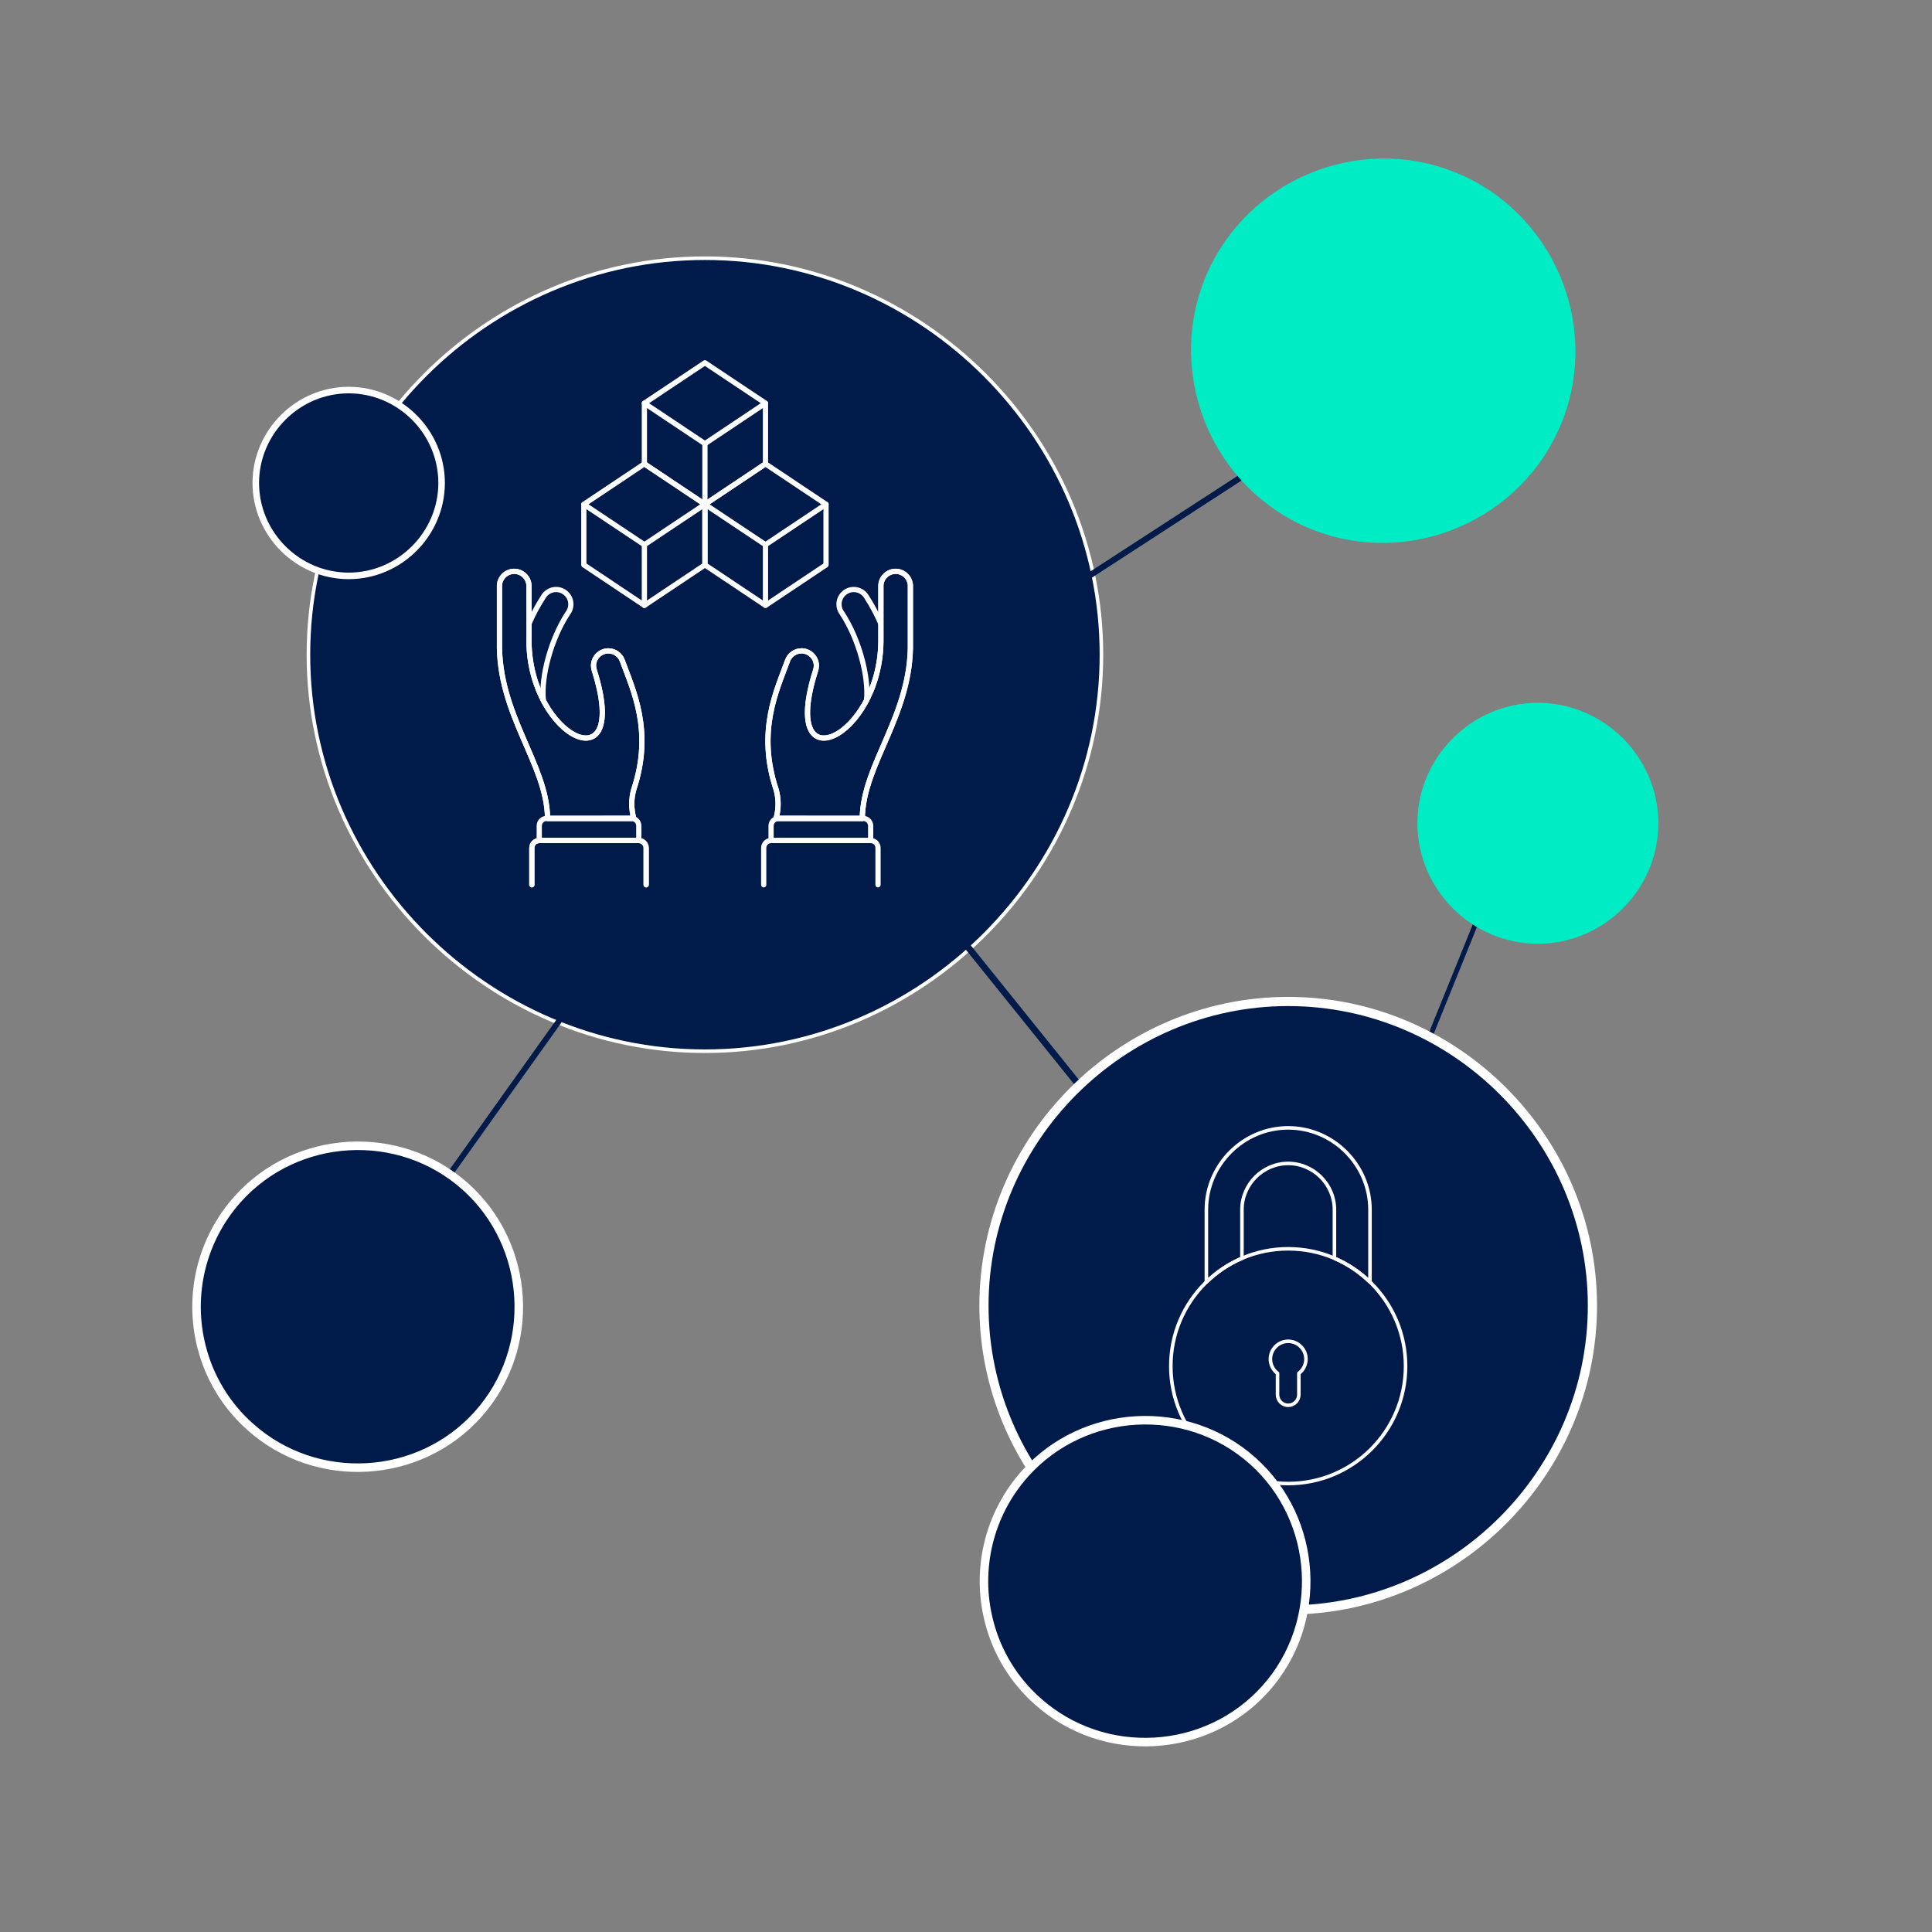 <?xml version="1.0" encoding="UTF-8" standalone="no"?>
<svg xmlns="http://www.w3.org/2000/svg" xmlns:xlink="http://www.w3.org/1999/xlink" xmlns:serif="http://www.serif.com/" width="100%" height="100%" viewBox="0 0 4167 4167" version="1.1" xml:space="preserve" style="fill-rule:evenodd;clip-rule:evenodd;stroke-linejoin:round;stroke-miterlimit:2;">
  <rect x="0" y="0" width="4167" height="4167" fill="#808080" stroke="none"/>
  <g id="Komplex.svg">
    <g>
      <g id="Verbindungen">
        <g id="plan-connection_140x140">
          <path id="Pfad_2480" d="M2375.61,1412.14l-0,-0.057c-0,-469.144 -386.047,-855.191 -855.191,-855.191c-469.144,0 -855.191,386.047 -855.191,855.191c0,469.144 386.047,855.191 855.191,855.191c469.121,0 855.163,-386.013 855.191,-855.134Z" style="fill:#001a4a;fill-rule:nonzero;stroke:#fff;stroke-width:7.71px;"></path>
          <path id="Pfad_2481" d="M2710.24,2816.2l-943.593,-1172.47" style="fill:none;fill-rule:nonzero;stroke:#001a4a;stroke-width:14.06px;"></path>
          <path id="Pfad_24811" serif:id="Pfad_2481" d="M3071.48,773.038l-1106.48,718.32" style="fill:none;fill-rule:nonzero;stroke:#001a4a;stroke-width:13.05px;"></path>
          <path id="Pfad_24812" serif:id="Pfad_2481" d="M3214.29,1914.38l-285.622,705.786" style="fill:none;fill-rule:nonzero;stroke:#001a4a;stroke-width:10.47px;"></path>
          <path id="Pfad_2482" d="M863.757,2681.86l617.286,-866.126" style="fill:none;fill-rule:nonzero;stroke:#001a4a;stroke-width:12.38px;"></path>
          <path id="Pfad_2491" d="M3434.58,2816.2c0,-359.971 -296.203,-656.174 -656.175,-656.174c-359.971,-0 -656.174,296.203 -656.174,656.174c-0,359.972 296.203,656.175 656.174,656.175l0.146,-0c359.884,-0 656.029,-296.145 656.029,-656.029l0,-0.146Z" style="fill:#001a4a;fill-rule:nonzero;stroke:#fff;stroke-width:19.8px;"></path>
          <path id="Pfad_2494" d="M1031.25,3050.17c127.063,-142.3 114.587,-363.951 -27.651,-491.084c-142.288,-127.179 -364.027,-114.745 -491.206,27.543c-77.346,86.535 -106.465,206.246 -77.506,318.634c16.898,66.746 53.566,126.863 105.158,172.451c142.288,127.178 364.027,114.745 491.205,-27.544Z" style="fill:#001a4a;fill-rule:nonzero;stroke:#fff;stroke-width:18.37px;"></path>
          <path id="Pfad_2496" d="M3567.94,1775.83l-0,-0.13c-0,-137.71 -113.31,-251.021 -251.021,-251.021c-137.711,0 -251.021,113.311 -251.021,251.021c-0,137.711 113.31,251.021 251.021,251.021l0.13,0c137.633,0 250.891,-113.258 250.891,-250.891Z" style="fill:#00ecc4;fill-rule:nonzero;stroke:#00ecc4;stroke-width:17.67px;"></path>
          <path id="Pfad_2498" d="M952.472,1042.13l-0,-0.415c-0,-109.929 -90.461,-200.389 -200.389,-200.389c-109.929,-0 -200.389,90.46 -200.389,200.389c-0,109.928 90.46,200.389 200.389,200.389c109.752,-0.052 200.108,-90.222 200.389,-199.974Z" style="fill:#001a4a;fill-rule:nonzero;stroke:#fff;stroke-width:14.11px;"></path>
          <path id="Pfad_2500" d="M3357.21,906.435c82.265,-205.063 -18.774,-441.48 -223.837,-523.746c-205.063,-82.266 -441.48,18.773 -523.746,223.836c-82.266,205.063 18.773,441.481 223.836,523.747c0.05,0.019 0.116,0.046 0.166,0.066c205.03,82.156 441.341,-18.906 523.581,-223.903Z" style="fill:#00ecc4;fill-rule:nonzero;stroke:#00ecc4;stroke-width:24.29px;"></path>
          <g id="Icons">
            <path d="M2678.68,2713.93l0,-104.87c0,-54.711 45.02,-99.73 99.73,-99.73c54.711,-0 99.731,45.019 99.731,99.73l-0,104.87c28.5,12.262 54.505,29.659 76.715,51.323l0,-156.193c0,-96.795 -79.65,-176.446 -176.446,-176.446c-96.795,-0 -176.445,79.651 -176.445,176.446l-0,156.193c22.21,-21.664 48.215,-39.061 76.715,-51.323Z" style="fill:none;fill-rule:nonzero;stroke:#fff;stroke-width:7.67px;stroke-linecap:round;stroke-miterlimit:4;"></path>
            <circle cx="2778.41" cy="2946.61" r="253.162" style="fill:none;stroke:#fff;stroke-width:7.67px;stroke-linecap:round;stroke-miterlimit:4;"></circle>
            <path d="M2816.76,2931.27c0,-21.043 -17.315,-38.358 -38.358,-38.358c-21.042,-0 -38.357,17.315 -38.357,38.358c-0,12.064 5.691,23.447 15.343,30.686l-0,46.029c-0,12.626 10.389,23.015 23.014,23.015c12.626,-0 23.015,-10.389 23.015,-23.015l0,-46.029c9.652,-7.239 15.343,-18.622 15.343,-30.686Z" style="fill:none;fill-rule:nonzero;stroke:#fff;stroke-width:7.67px;stroke-linecap:round;stroke-miterlimit:4;"></path>
          </g>
          <path id="Pfad_24941" serif:id="Pfad_2494" d="M2729.58,3642.06c127.063,-142.3 114.586,-363.951 -27.652,-491.084c-142.288,-127.179 -364.027,-114.745 -491.205,27.543c-77.346,86.535 -106.466,206.246 -77.507,318.634c16.899,66.746 53.566,126.863 105.158,172.451c142.288,127.178 364.027,114.745 491.206,-27.544Z" style="fill:#001a4a;fill-rule:nonzero;stroke:#fff;stroke-width:18.37px;"></path>
        </g>
      </g>
    </g>
    <g id="Icons1" serif:id="Icons">
      <path d="M1389.82,869.635l-0,130.823l130.597,87.252l130.597,-87.252l0,-130.823" style="fill:none;fill-rule:nonzero;stroke:#fff;stroke-width:11.26px;stroke-linecap:round;stroke-miterlimit:4;"></path>
      <path d="M1389.82,869.635l130.597,87.253l130.597,-87.253l-130.597,-87.14l-130.597,87.14Z" style="fill:none;fill-rule:nonzero;stroke:#fff;stroke-width:11.26px;stroke-linecap:round;stroke-miterlimit:4;"></path>
      <path d="M1520.41,1087.71l0,130.71l130.597,87.253l130.598,-87.253l-0,-130.71" style="fill:none;fill-rule:nonzero;stroke:#fff;stroke-width:11.26px;stroke-linecap:round;stroke-miterlimit:4;"></path>
      <path d="M1520.41,1087.71l130.597,87.14l130.598,-87.14l-130.598,-87.252l-130.597,87.252Z" style="fill:none;fill-rule:nonzero;stroke:#fff;stroke-width:11.26px;stroke-linecap:round;stroke-miterlimit:4;"></path>
      <path d="M1259.22,1087.71l-0,130.71l130.597,87.253l130.597,-87.253l0,-130.71" style="fill:none;fill-rule:nonzero;stroke:#fff;stroke-width:11.26px;stroke-linecap:round;stroke-miterlimit:4;"></path>
      <path d="M1259.22,1087.71l130.597,87.14l130.597,-87.14l-130.597,-87.252l-130.597,87.252Z" style="fill:none;fill-rule:nonzero;stroke:#fff;stroke-width:11.26px;stroke-linecap:round;stroke-miterlimit:4;"></path>
      <path d="M1520.41,956.888l0,130.822" style="fill:none;fill-rule:nonzero;stroke:#fff;stroke-width:11.26px;stroke-linecap:round;stroke-miterlimit:4;"></path>
      <path d="M1389.82,1174.85l-0,130.823" style="fill:none;fill-rule:nonzero;stroke:#fff;stroke-width:11.26px;stroke-linecap:round;stroke-miterlimit:4;"></path>
      <path d="M1651.01,1174.85l0,130.823" style="fill:none;fill-rule:nonzero;stroke:#fff;stroke-width:11.26px;stroke-linecap:round;stroke-miterlimit:4;"></path>
      <path d="M1141.23,1344.63c8.428,-19.572 18.483,-38.402 30.06,-56.292c5.526,-10.376 16.364,-16.882 28.12,-16.882c17.479,-0 31.861,14.382 31.861,31.861c0,7.094 -2.369,13.988 -6.729,19.584c-35.464,54.04 -58.094,135.101 -52.577,188.015" style="fill:none;fill-rule:nonzero;stroke:#fff;stroke-width:11.26px;stroke-linecap:round;stroke-miterlimit:4;"></path>
      <path d="M1366.96,1765.13c-5.78,-20.425 -5.78,-42.059 0,-62.484c42.219,-126.544 -2.139,-215.485 -24.768,-277.744c-4.583,-12.614 -16.639,-21.062 -30.06,-21.062c-17.545,0 -31.982,14.438 -31.982,31.983c-0,3.724 0.65,7.42 1.922,10.92c78.133,247.685 -138.366,145.684 -141.18,-62.146c0.563,-26.12 -0,-65.524 -0,-94.233l-0,-28.146c-0.996,-16.735 -15.04,-29.968 -31.805,-29.968c-16.765,0 -30.809,13.233 -31.805,29.968l-0,120.915c-3.49,158.631 102.789,264.798 103.69,382.11l185.988,-0.113Z" style="fill:none;fill-rule:nonzero;stroke:#fff;stroke-width:11.26px;stroke-linecap:round;stroke-miterlimit:4;"></path>
      <path d="M1366.96,1765.13c-5.78,-20.425 -5.78,-42.059 0,-62.484c42.219,-126.544 -2.139,-215.485 -24.768,-277.744c-4.583,-12.614 -16.639,-21.062 -30.06,-21.062c-17.545,0 -31.982,14.438 -31.982,31.983c-0,3.724 0.65,7.42 1.922,10.92c78.133,247.685 -138.366,145.684 -141.18,-62.146c0.563,-26.12 -0,-65.524 -0,-94.233l-0,-28.146c-0.996,-16.735 -15.04,-29.968 -31.805,-29.968c-16.765,0 -30.809,13.233 -31.805,29.968l-0,120.915c-3.49,158.631 102.789,264.798 103.69,382.11l185.988,-0.113Z" style="fill:none;fill-rule:nonzero;stroke:#fff;stroke-width:11.26px;stroke-linecap:round;stroke-miterlimit:4;"></path>
      <path d="M1147.09,1908.33l-0,-79.484c-0,-8.77 7.217,-15.987 15.987,-15.987l214.697,-0c8.728,0.061 15.875,7.259 15.875,15.987l-0,79.484" style="fill:none;fill-rule:nonzero;stroke:#fff;stroke-width:11.26px;stroke-linecap:round;stroke-miterlimit:4;"></path>
      <path d="M1147.09,1908.33l-0,-79.484c-0,-8.77 7.217,-15.987 15.987,-15.987l214.697,-0c8.728,0.061 15.875,7.259 15.875,15.987l-0,79.484" style="fill:none;fill-rule:nonzero;stroke:#fff;stroke-width:11.26px;stroke-linecap:round;stroke-miterlimit:4;"></path>
      <path d="M1377.77,1812.86c0,-0 0,-31.749 0,-31.749c0,-8.709 -7.166,-15.874 -15.874,-15.874c-0.038,-0 -0.075,-0 -0.113,-0l-182.836,-0c-8.708,-0 -15.874,7.166 -15.874,15.874l-0,31.749l214.697,-0Z" style="fill:none;fill-rule:nonzero;stroke:#fff;stroke-width:11.26px;stroke-linecap:round;stroke-miterlimit:4;"></path>
      <path d="M1899.6,1344.63c-8.428,-19.572 -18.483,-38.402 -30.059,-56.292c-5.527,-10.376 -16.365,-16.882 -28.121,-16.882c-17.479,-0 -31.861,14.382 -31.861,31.861c-0,7.094 2.369,13.988 6.729,19.584c35.464,54.04 58.094,135.101 52.69,188.015" style="fill:none;fill-rule:nonzero;stroke:#fff;stroke-width:11.26px;stroke-linecap:round;stroke-miterlimit:4;"></path>
      <path d="M1673.87,1765.13c5.781,-20.425 5.781,-42.059 -0,-62.484c-42.219,-126.544 2.139,-215.485 24.768,-277.744c4.585,-12.644 16.667,-21.114 30.116,-21.114c17.574,-0 32.036,14.461 32.036,32.035c-0,3.724 -0.65,7.419 -1.919,10.92c-78.809,247.685 138.253,145.684 141.067,-62.146l0,-122.379c0.996,-16.735 15.04,-29.968 31.805,-29.968c16.765,0 30.809,13.233 31.805,29.968l0,120.915c3.49,158.631 -102.789,264.798 -103.69,382.11l-185.988,-0.113Z" style="fill:none;fill-rule:nonzero;stroke:#fff;stroke-width:11.26px;stroke-linecap:round;stroke-miterlimit:4;"></path>
      <path d="M1673.87,1765.13c5.781,-20.425 5.781,-42.059 -0,-62.484c-42.219,-126.544 2.139,-215.485 24.768,-277.744c4.585,-12.644 16.667,-21.114 30.116,-21.114c17.574,-0 32.036,14.461 32.036,32.035c-0,3.724 -0.65,7.419 -1.919,10.92c-78.809,247.685 138.253,145.684 141.067,-62.146l0,-122.379c0.996,-16.735 15.04,-29.968 31.805,-29.968c16.765,0 30.809,13.233 31.805,29.968l0,120.915c3.49,158.631 -102.789,264.798 -103.69,382.11l-185.988,-0.113Z" style="fill:none;fill-rule:nonzero;stroke:#fff;stroke-width:11.26px;stroke-linecap:round;stroke-miterlimit:4;"></path>
      <path d="M1893.74,1908.33l0,-79.484c0,-8.728 -7.147,-15.926 -15.874,-15.987l-214.81,-0c-8.728,0.061 -15.875,7.259 -15.875,15.987l0,79.484" style="fill:none;fill-rule:nonzero;stroke:#fff;stroke-width:11.26px;stroke-linecap:round;stroke-miterlimit:4;"></path>
      <path d="M1663.06,1812.86l-0,-31.749c0.061,-8.727 7.259,-15.874 15.987,-15.874l182.836,-0c8.728,-0 15.925,7.147 15.987,15.874l-0,31.749l-214.81,-0Z" style="fill:none;fill-rule:nonzero;stroke:#fff;stroke-width:11.26px;stroke-linecap:round;stroke-miterlimit:4;"></path>
    </g>
  </g>
</svg>
